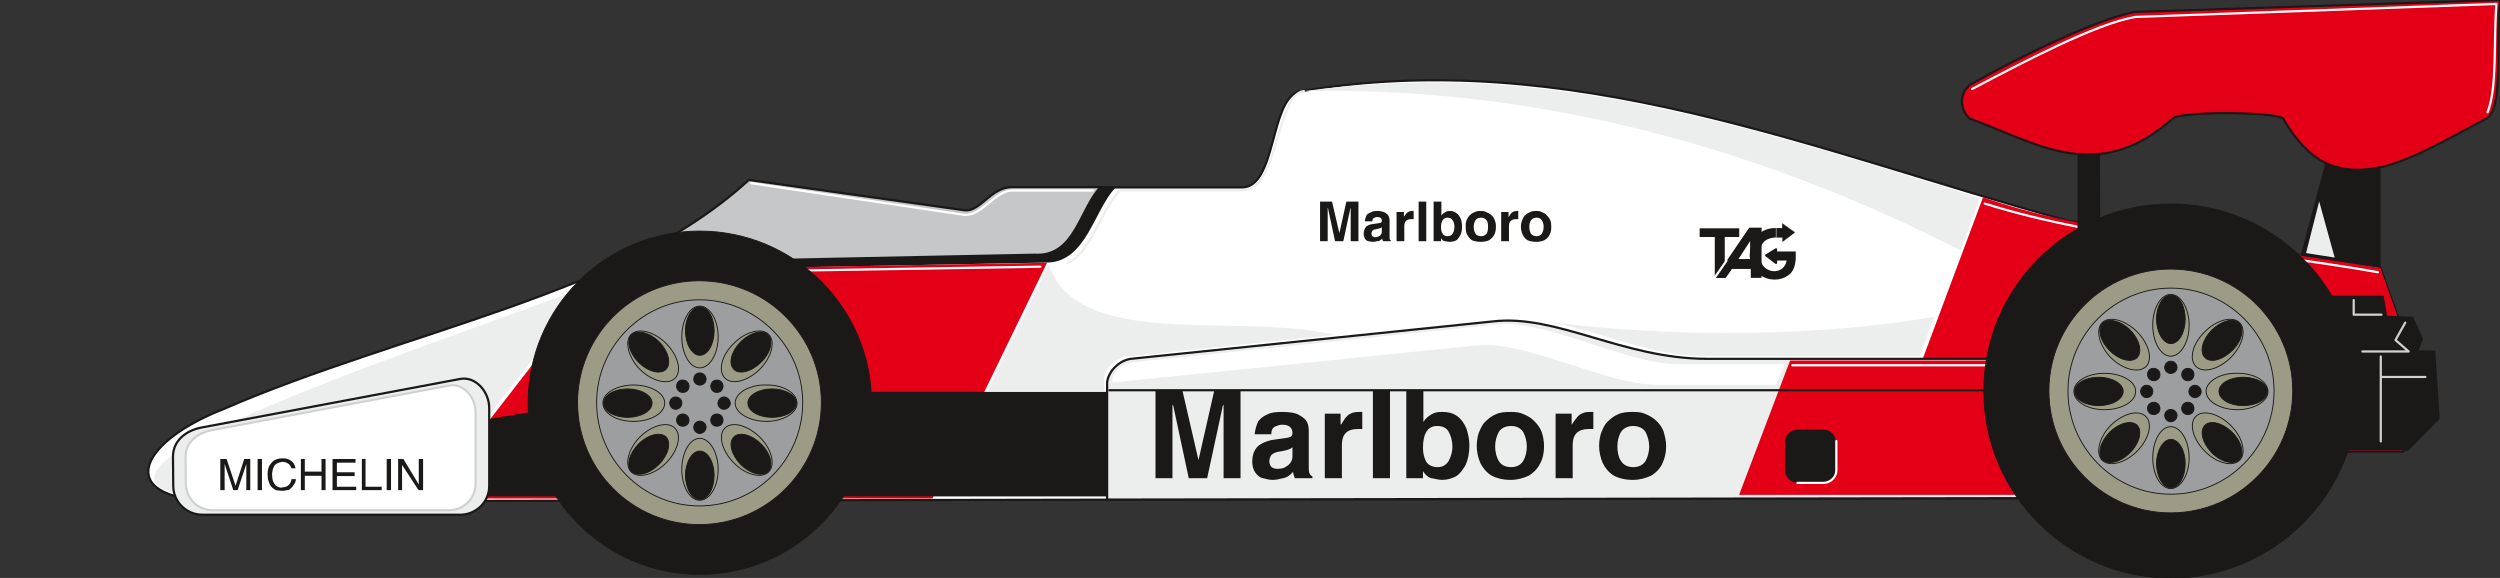 <svg xmlns="http://www.w3.org/2000/svg" xml:space="preserve" width="190.2mm" height="43.97mm" fill-rule="evenodd" stroke-linejoin="round" stroke-width="28.222" preserveAspectRatio="xMidYMid" version="1.2" viewBox="0 0 19020 4397"><rect x="0" y="0" width="19020" height="4397" fill="#333333" stroke="none"/><defs class="ClipPathGroup"><clipPath id="a" clipPathUnits="userSpaceOnUse"><path d="M0 0h19020v4397H0z"/></clipPath></defs><g class="SlideGroup"><g class="Slide" clip-path="url(#a)"><g class="Page"><g class="com.sun.star.drawing.ClosedBezierShape"><path fill="none" d="M1119 602h17401v3222H1119z" class="BoundingBox"/><path fill="#FFF" d="m1704 3814 13692-25 426-353h2459l229-275-402-1131-2385-353c-1920-527-3784-1334-5847-979-217 79-166 728-428 728H7691c-150 2-229 185-351 177l-1641-232c-878 844-2662 1159-3995 1740-672 261-858 708 0 703Z"/><path fill="none" stroke="#1B1918" stroke-linecap="round" stroke-width="17" d="m1704 3814 13692-25 426-353h2459l229-275-402-1131-2385-353c-1920-527-3784-1334-5847-979-217 79-166 728-428 728H7691c-150 2-229 185-351 177l-1641-232c-878 844-2662 1159-3995 1740-672 261-858 708 0 703Z"/></g><g class="com.sun.star.drawing.ClosedBezierShape"><path fill="none" d="M4593 1416h3894v647H4593z" class="BoundingBox"/><path fill="#1B1918" d="M8477 1425c-163 177-221 557-508 564l-3367 64 116-53 3185-61c272-8 312-347 467-514h107Z"/><path fill="none" stroke="#1B1918" stroke-linecap="round" stroke-width="17" d="M8477 1425c-163 177-221 557-508 564l-3367 64 116-53 3185-61c272-8 312-347 467-514h107Z"/></g><g class="com.sun.star.drawing.PolyPolygonShape"><path fill="none" d="M3261 1999h4706v1795H3261z" class="BoundingBox"/><path fill="#E30016" d="M4607 2057 3261 3793h3833l872-1794-3359 58Z"/></g><g class="com.sun.star.drawing.ClosedBezierShape"><path fill="none" d="M4703 1360h3680v652H4703z" class="BoundingBox"/><path fill="#C5C7C8" d="m4712 2002 3160-64c308 18 341-349 501-514h-679c-157 3-236 188-355 176l-1642-231c-257 238-615 468-985 633Z"/><path fill="none" stroke="#1B1918" stroke-linecap="round" stroke-width="17" d="m4712 2002 3160-64c308 18 341-349 501-514h-679c-157 3-236 188-355 176l-1642-231c-257 238-615 468-985 633Z"/></g><g fill="none" class="com.sun.star.drawing.OpenBezierShape"><path d="M5706 1385h2618v260H5706z" class="BoundingBox"/><path stroke="#FFF" stroke-linecap="round" stroke-width="17" d="m5715 1394 1618 240c135 15 237-185 369-185h612"/></g><g class="com.sun.star.drawing.ClosedBezierShape"><path fill="none" d="M14237 1501h4264v2278h-4264z" class="BoundingBox"/><path fill="#E30016" d="m15087 1501-850 2277h1150l442-348h2447l224-272-389-1119c-1674-292-2196-251-3024-538Z"/></g><g class="com.sun.star.drawing.ClosedBezierShape"><path fill="none" d="M9921 627h5143v1281H9921z" class="BoundingBox"/><path fill="#ECEDED" d="M9921 693c1631-218 2947 114 5142 816l-147 397c-1306-671-3029-1254-4995-1213Z"/></g><g fill="none" class="com.sun.star.drawing.OpenBezierShape"><path d="M8114 684h1816v1326H8114z" class="BoundingBox"/><path stroke="#ECEDED" stroke-linecap="round" stroke-width="17" d="M8123 2000c167-66 246-384 396-552h938c270 0 252-733 463-755"/></g><g class="com.sun.star.drawing.ClosedBezierShape"><path fill="none" d="M1172 2168h3323v1631H1172z" class="BoundingBox"/><path fill="#ECEDED" d="M3218 3798H1638C0 3688 3099 2697 4494 2169L3218 3798Z"/></g><g class="com.sun.star.drawing.ClosedBezierShape"><path fill="none" d="M2409 2981h6025v797H2409z" class="BoundingBox"/><path fill="#1B1918" d="M8424 3768H2418v-323c1066-204 2200-455 3264-455h2742v778Z"/><path fill="none" stroke="#1B1918" stroke-linecap="round" stroke-width="17" d="M8424 3768H2418v-323c1066-204 2200-455 3264-455h2742v778Z"/></g><g class="com.sun.star.drawing.ClosedBezierShape"><path fill="none" d="M1307 2871h2425v1055H1307z" class="BoundingBox"/><path fill="#ECEDED" d="m1536 3252 1965-369c119-22 221 99 221 221v593c0 122-99 219-221 219H1539c-122 0-221-100-221-219l-2-223c0-123 101-200 220-222Z"/><path fill="none" stroke="#1B1918" stroke-linecap="round" stroke-width="17" d="m1536 3252 1965-369c119-22 221 99 221 221v593c0 122-99 219-221 219H1539c-122 0-221-100-221-219l-2-223c0-123 101-200 220-222Z"/></g><g class="com.sun.star.drawing.ClosedBezierShape"><path fill="none" d="M1404 2923h2223v969H1404z" class="BoundingBox"/><path fill="#FFF" d="m1615 3272 1803-339c109-19 200 91 200 203v543c0 112-89 203-200 203H1617c-112 0-203-91-203-203l-2-204c0-112 93-183 203-203Z"/><path fill="none" stroke="#CFD0D2" stroke-linecap="round" stroke-width="16" d="m1615 3272 1803-339c109-19 200 91 200 203v543c0 112-89 203-200 203H1617c-112 0-203-91-203-203l-2-204c0-112 93-183 203-203Z"/></g><g class="com.sun.star.drawing.ClosedBezierShape"><path fill="none" d="M1676 3487h1544v248H1676z" class="BoundingBox"/><path fill="#1B1918" d="M1904 3729h-30v-199l-66 199h-33l-66-199v199h-33v-237h48l68 204 66-204h46v237Zm0 0Zm89-237v237h-33v-237h33Zm0 0Zm43 123v-9c0-20 3-38 10-56 8-18 22-33 37-46 18-10 38-17 63-17 16 0 28 0 41 5 15 5 28 12 41 25 10 13 17 28 20 46h-30c-6-16-13-28-26-36-10-7-25-13-41-13h-10c-5 3-7 3-10 3-13 3-23 8-33 15-10 8-15 18-20 31-5 15-8 30-8 49 0 15 3 30 5 43 5 13 10 23 18 33 5 8 13 13 20 15 11 5 21 8 31 8v-3c23 0 38-5 51-17 12-10 20-26 23-46h33c0 18-8 33-18 46-8 15-21 25-33 35-18 3-33 8-51 8-20 0-36-3-51-5-13-8-25-15-33-26-11-12-16-25-21-40-5-13-8-31-8-48Zm0 0Zm410-27v-96h31v237h-31v-109h-127v109h-30v-237h30v96h127Zm0 0Zm264 115v26h-180v-237h175v28h-142v73h135v29h-135v81h147Zm0 0Zm71-211v211h123v26h-151v-237h28Zm0 0Zm194 0v237h-33v-237h33Zm0 0Zm211 194v-194h33v237h-35l-125-192v192h-30v-237h40l117 194Z"/></g><g class="com.sun.star.drawing.ClosedBezierShape"><path fill="none" d="M8414 2430h8085v1381H8414z" class="BoundingBox"/><path fill="#ECEDED" d="M8423 3801v-890c7-82 88-168 180-181l2749-284c490-60 993 284 1636 284h3498l3 705h-658l-434 355-6974 11Z"/><path fill="none" stroke="#1B1918" stroke-linecap="round" stroke-width="17" d="M8423 3801v-890c7-82 88-168 180-181l2749-284c490-60 993 284 1636 284h3498l3 705h-658l-434 355-6974 11Z"/></g><g class="com.sun.star.drawing.PolyPolygonShape"><path fill="none" d="M13231 2742h3246v1024h-3246z" class="BoundingBox"/><path fill="#E30016" d="m13619 2743-388 1022h2149l428-348h668v-674h-2857Z"/></g><g class="com.sun.star.drawing.ClosedBezierShape"><path fill="none" d="M13580 3268h388v406h-388z" class="BoundingBox"/><path fill="#1B1918" d="M13675 3277h199c46 0 84 38 84 86v214c0 48-38 87-84 87h-199c-48 0-86-39-86-87v-214c0-48 38-86 86-86Z"/><path fill="none" stroke="#1B1918" stroke-linecap="round" stroke-width="17" d="M13675 3277h199c46 0 84 38 84 86v214c0 48-38 87-84 87h-199c-48 0-86-39-86-87v-214c0-48 38-86 86-86Z"/></g><g fill="none" class="com.sun.star.drawing.OpenBezierShape"><path d="M13666 3346h315v338h-315z" class="BoundingBox"/><path stroke="#FFF" stroke-linecap="round" stroke-width="17" d="M13675 3674h196c57 0 100-46 100-95v-224"/></g><g fill="none" class="com.sun.star.drawing.LineShape"><path d="M8431 2960h8042v19H8431z" class="BoundingBox"/><path stroke="#1B1918" stroke-linecap="round" stroke-width="17" d="M8440 2969h8023"/></g><g class="com.sun.star.drawing.ClosedBezierShape"><path fill="none" d="M8462 2465h5115v464H8462z" class="BoundingBox"/><path fill="#FFF" d="M13567 2779h-805c-384 0-986-335-1362-303l-2775 288c-83 15-154 63-154 137l2774-283c376-33 978 301 1362 301h899l61-140Z"/><path fill="none" stroke="#FFF" stroke-linecap="round" stroke-width="17" d="M13567 2779h-805c-384 0-986-335-1362-303l-2775 288c-83 15-154 63-154 137l2774-283c376-33 978 301 1362 301h899l61-140Z"/></g><g class="com.sun.star.drawing.ClosedBezierShape"><path fill="none" d="M7511 2012h2641v965H7511z" class="BoundingBox"/><path fill="#ECEDED" d="M7511 2976h889v-99c7-74 73-135 139-161l1612-168c-724-177-1952 127-2173-536l-467 964Z"/></g><g class="com.sun.star.drawing.ClosedBezierShape"><path fill="none" d="M11687 2410h3031v299h-3031z" class="BoundingBox"/><path fill="#ECEDED" d="M11687 2437c419 49 790 248 1210 271h1710l109-298c-824 144-1959 173-3029 27Z"/></g><g class="com.sun.star.drawing.ClosedBezierShape"><path fill="none" d="M8790 2971h3887v681H8790z" class="BoundingBox"/><path fill="#1B1918" d="M8791 3638v-666h205l122 529 120-529h200v666h-129v-557l-5 2-120 555h-140l-119-557-5 2v555h-129Zm0 0Zm736-124c0-54 15-89 41-117 28-26 63-38 104-49l120-17c28-5 41-13 41-37 0-41-28-63-77-63-26 0-43 10-61 17-16 11-23 28-23 56h-127c5-40 15-73 28-99 18-23 40-40 71-53 28-15 69-18 112-18 59 0 105 8 130 25 31 16 51 36 59 54 10 23 12 46 12 63v273c0 18 0 36 5 51 6 13 13 20 23 25v13h-134c-8-18-13-36-13-48-13 12-28 28-41 35-17 10-30 13-49 16-18 5-41 10-63 10-28 0-49-5-77-13-22-3-40-20-58-43-13-18-23-48-23-81Zm0 0Zm306-112c-8 10-28 18-46 23-20 5-44 10-62 12-23 5-35 10-51 23-7 10-17 28-17 48 0 23 10 39 17 46 16 10 28 13 46 13s36-3 49-8c18-10 33-18 46-35 13-16 18-33 18-54v-68Zm0 0Zm246 236v-491h120v84l5-3c10-18 23-33 30-46 10-12 23-28 41-35 18-10 40-13 68-13h21v130h-36c-79 0-119 40-119 120v254h-130Zm0 0Zm366 0v-666h130v666h-130Zm0 0Zm605-236c0-49-11-84-28-116-18-33-49-45-89-45-71 0-107 58-107 166 0 40 8 76 25 107 18 27 51 40 87 40 38 0 66-18 84-48 17-33 28-69 28-104Zm0 0Zm-351 236v-666h130v238c17-28 40-45 63-58 23-15 48-18 81-18 44 0 79 8 112 31 31 22 53 53 71 94 13 40 23 82 23 130 0 58-10 107-28 147-23 41-46 72-76 89-31 16-66 26-102 26-33 0-58-10-86-13-23-8-43-25-61-53v53h-127Zm0 0Zm917-241c0-38-10-79-28-111-18-27-48-45-91-45-46 0-77 18-94 45-18 32-28 73-28 111 0 40 10 81 28 111 17 28 48 46 94 46 43 0 73-18 91-46 18-30 28-71 28-111Zm0 0Zm-381-3c0-35 5-68 15-100 13-30 26-63 48-84 23-23 49-45 82-58 30-15 71-18 112-18 40 0 71 3 101 18 33 13 59 30 81 53 23 23 42 48 55 81 10 32 18 67 18 108 0 48-8 94-31 135-19 38-52 71-87 91-41 18-84 31-137 31-59 0-107-13-145-33-38-23-66-59-84-94-18-41-28-87-28-130Zm0 0Zm600 244v-491h122v84l3-3c10-18 23-33 33-46 8-12 23-28 41-35 17-10 38-13 66-13h22v130h-35c-81 0-122 40-122 120v254h-130Zm0 0Zm712-241c0-38-11-79-28-111-18-27-49-45-94-45-43 0-74 18-92 45-20 32-28 73-28 111 0 40 8 81 28 111 18 28 49 46 92 46 45 0 76-18 94-46 17-30 28-71 28-111Zm0 0Zm-381-3c0-35 5-68 15-100 13-30 25-63 48-84 23-23 48-45 81-58 31-15 72-18 112-18 41 0 71 3 102 18 30 13 58 30 81 53s41 48 53 81c8 32 18 67 18 108 0 48-10 94-30 135-18 38-51 71-87 91-40 18-84 31-137 31-58 0-109-13-145-33-38-23-66-59-83-94-18-41-28-87-28-130Z"/></g><g class="com.sun.star.drawing.ClosedBezierShape"><path fill="none" d="M10042 1534h1761v307h-1761z" class="BoundingBox"/><path fill="#1B1918" d="M10043 1835v-301h91l56 240 53-240h92v301h-59v-253l-2 2-54 251h-63l-54-253-2 2v251h-58Zm0 0Zm332-56c0-24 8-41 18-54 13-10 28-18 48-20l55-8c12-2 17-8 17-18 0-17-10-28-34-28-12 0-20 5-28 8-7 5-10 13-10 25h-58c2-17 7-33 13-45 7-11 17-18 33-23 12-9 30-11 50-11 27 0 47 6 60 13 12 8 23 18 25 26 5 10 8 20 8 28v145c2 8 7 11 10 13v5h-58c-6-7-8-15-8-20-5 5-13 13-18 15-7 5-16 5-24 5-7 3-17 5-28 5-12 0-23-2-35-5-8 0-18-7-26-18-5-10-10-22-10-38Zm0 0Zm138-51c-2 5-10 7-20 10-11 2-21 5-29 7-10 0-15 3-23 10-2 3-7 12-7 22s5 18 7 20c8 5 13 8 21 8 10 0 17-3 23-5 8-3 16-8 21-16 7-7 7-15 7-26v-30Zm0 0Zm112 107v-222h56v38-2c5-8 10-13 15-21 5-5 10-12 18-15 8-6 18-8 31-8h10v62h-16c-38 0-55 17-55 53v115h-59Zm0 0Zm168 0v-301h58v301h-58Zm0 0Zm272-107c0-23-3-39-13-51-8-15-20-21-41-21-30 0-48 26-48 74 0 18 5 37 13 49 7 13 23 18 38 18 18 0 30-8 38-20 10-16 13-32 13-49Zm0 0Zm-158 107v-301h59v107c7-13 17-20 27-25 11-9 23-11 39-11 20 0 35 6 48 16 15 10 25 25 33 43 7 18 10 36 10 58 0 26-3 50-13 67-10 18-20 34-33 41-15 5-30 10-45 10-16 0-28-5-41-5-10-2-20-10-28-23v23h-56Zm0 0Zm414-110c0-18-2-36-10-48-10-13-23-21-43-21-21 0-36 8-43 21-8 12-13 30-13 48 0 20 5 38 13 52 7 12 22 20 43 20 20 0 33-8 43-20 8-14 10-32 10-52Zm0 0Zm-170 0c0-18 0-30 5-46 5-12 13-28 23-38s20-20 35-25c16-9 33-11 51-11s33 2 46 11c15 5 28 12 38 23 10 10 19 23 24 38 5 12 8 28 8 48s-3 42-13 62c-9 18-24 30-39 41-18 7-38 12-64 12-25 0-48-5-66-12-18-11-28-28-38-44-8-17-10-39-10-59Zm0 0Zm270 110v-222h56v38l3-2c2-8 10-13 12-21 5-5 10-12 18-15 10-6 20-8 31-8h10v62h-16c-35 0-55 17-55 53v115h-59Zm0 0Zm323-110c0-18-5-36-13-48-8-13-20-21-41-21-20 0-35 8-43 21-7 12-12 30-12 48 0 20 5 38 12 52 8 12 23 20 43 20 21 0 33-8 41-20 8-14 13-32 13-52Zm0 0Zm-173 0c0-18 3-30 8-46 5-12 12-28 20-38 10-10 23-20 38-25 13-9 33-11 51-11s33 2 46 11c15 5 25 12 35 23 10 10 20 23 26 38 5 12 7 28 7 48s-2 42-13 62c-10 18-22 30-40 41-18 7-38 12-61 12-28 0-48-5-66-12-18-11-31-28-38-44-8-17-13-39-13-59Z"/></g><g class="com.sun.star.drawing.ClosedBezierShape"><path fill="none" d="M13311 1735h353v394h-353z" class="BoundingBox"/><path fill="#1B1918" d="M13312 1934c5-111 78-201 199-199v71c-51 5-123 17-123 133 0 148 184 166 205 43h-85v-69h154c2 59 0 123-38 166-113 107-319 26-312-145Z"/></g><g class="com.sun.star.drawing.PolyPolygonShape"><path fill="none" d="M13048 1732h355v384h-355z" class="BoundingBox"/><path fill="#1B1918" d="m13048 2114 260-382h94v382h-82v-68h-143l-48 68h-81Zm0 0Zm267-280-89 137h89v-137Z"/></g><g class="com.sun.star.drawing.PolyPolygonShape"><path fill="none" d="M12931 1737h302v378h-302z" class="BoundingBox"/><path fill="#1B1918" d="M13046 2114v-311h-115v-66h301v66h-110v311h-76Z"/></g><g class="com.sun.star.drawing.PolyPolygonShape"><path fill="none" d="M13514 1698h144v144h-144z" class="BoundingBox"/><path fill="#1B1918" d="M13515 1735h44v-36l97 69-95 72v-33h-46v-72Z"/><path fill="none" stroke="#1B1918" stroke-linecap="round" stroke-width="1" d="M13515 1735h44v-36l97 69-95 72v-33h-46v-72Z"/></g><g class="com.sun.star.drawing.PolyPolygonShape"><path fill="none" d="M13428 1888h94v122h-94z" class="BoundingBox"/><path fill="#1B1918" d="M13512 1897v103l-75-57 75-46Z"/><path fill="none" stroke="#1B1918" stroke-linecap="round" stroke-width="17" d="M13512 1897v103l-75-57 75-46Z"/></g><g fill="none" class="com.sun.star.drawing.LineShape"><path d="M13031 1975h114v155h-114z" class="BoundingBox"/><path stroke="#FFF" stroke-linecap="round" stroke-width="17" d="m13040 2120 95-136"/></g><g class="com.sun.star.drawing.OpenBezierShape"><path fill="none" d="M13311 1763h92v342h-92z" class="BoundingBox"/></g><g fill="none" class="com.sun.star.drawing.LineShape"><path d="M4611 2020h3314v71H4611z" class="BoundingBox"/><path stroke="#FFF" stroke-linecap="round" stroke-width="17" d="m4620 2081 3295-52"/></g><g fill="none" class="com.sun.star.drawing.LineShape"><path d="M13626 2770h2828v19h-2828z" class="BoundingBox"/><path stroke="#FFF" stroke-linecap="round" stroke-width="17" d="M13635 2779h2809"/></g><g fill="none" class="com.sun.star.drawing.OpenBezierShape"><path d="M15091 1540h3010v541h-3010z" class="BoundingBox"/><path stroke="#FFF" stroke-linecap="round" stroke-width="17" d="M15100 1549c920 288 1994 346 2991 522"/></g><g class="com.sun.star.drawing.ClosedBezierShape"><path fill="none" d="M4014 1754h2621v2621H4014z" class="BoundingBox"/><path fill="#1B1918" d="M5323 1758c720 0 1307 586 1307 1305 0 720-587 1307-1307 1307-719 0-1305-587-1305-1307 0-719 586-1305 1305-1305Z"/><path fill="none" stroke="#1B1918" stroke-linecap="round" stroke-width="7" d="M5323 1758c720 0 1307 586 1307 1305 0 720-587 1307-1307 1307-719 0-1305-587-1305-1307 0-719 586-1305 1305-1305Z"/></g><g class="com.sun.star.drawing.ClosedBezierShape"><path fill="none" d="M4390 2132h1864v1864H4390z" class="BoundingBox"/><path fill="#9C9B85" d="M5321 2136c511 0 928 416 928 927s-417 928-928 928-927-417-927-928 416-927 927-927Z"/><path fill="none" stroke="#1B1918" stroke-linecap="round" stroke-width="7" d="M5321 2136c511 0 928 416 928 927s-417 928-928 928-927-417-927-928 416-927 927-927Z"/></g><g class="com.sun.star.drawing.ClosedBezierShape"><path fill="none" d="M4535 2277h1577v1577H4535z" class="BoundingBox"/><path fill="#9C9E9F" d="M5321 2281c433 0 786 353 786 782 0 433-353 786-786 786-429 0-782-353-782-786 0-429 353-782 782-782Z"/><path fill="none" stroke="#1B1918" stroke-linecap="round" stroke-width="7" d="M5321 2281c433 0 786 353 786 782 0 433-353 786-786 786-429 0-782-353-782-786 0-429 353-782 782-782Z"/></g><g class="com.sun.star.drawing.ClosedBezierShape"><path fill="none" d="M4583 2325h1486v1486H4583z" class="BoundingBox"/><path fill="#9C9B85" d="M4587 3066c0-76 106-137 233-137 130 0 237 61 237 137 0 79-107 140-237 140-129 0-233-61-233-140Zm0 0Zm215 524c-53-53-22-176 66-265 93-91 212-122 266-68 55 53 25 172-66 265-92 91-212 122-266 68Zm0 0Zm522 216c-76 0-137-106-137-233 0-130 61-238 137-238s140 108 140 238c0 127-64 233-140 233Zm0 0Zm524-216c-53 54-176 23-265-68-91-93-122-212-68-265 53-54 172-23 265 68 91 89 122 212 68 265Zm0 0Zm216-521c0 73-106 137-233 137-130 0-238-64-238-140 0-74 105-140 235-137 130-3 236 61 236 140Zm0 0Zm-216-525c54 54 23 174-68 266-93 91-212 121-265 66-54-54-26-173 68-263 89-91 212-122 265-69Zm0 0Zm-524-215c76 0 140 106 140 233 0 130-64 237-140 237s-137-107-137-237c0-127 61-233 137-233Zm0 0Zm-522 215c54-53 174-22 266 69 91 92 121 209 68 265-56 53-175 23-268-68-88-92-119-212-66-266Z"/><path fill="none" stroke="#1B1918" stroke-linecap="round" stroke-width="7" d="M4587 3066c0-76 106-137 233-137 130 0 237 61 237 137 0 79-107 140-237 140-129 0-233-61-233-140Zm215 524c-53-53-22-176 66-265 93-91 212-122 266-68 55 53 25 172-66 265-92 91-212 122-266 68Zm522 216c-76 0-137-106-137-233 0-130 61-238 137-238s140 108 140 238c0 127-64 233-140 233Zm524-216c-53 54-176 23-265-68-91-93-122-212-68-265 53-54 172-23 265 68 91 89 122 212 68 265Zm216-521c0 73-106 137-233 137-130 0-238-64-238-140 0-74 105-140 235-137 130-3 236 61 236 140Zm-216-525c54 54 23 174-68 266-93 91-212 121-265 66-54-54-26-173 68-263 89-91 212-122 265-69Zm-524-215c76 0 140 106 140 233 0 130-64 237-140 237s-137-107-137-237c0-127 61-233 137-233Zm-522 215c54-53 174-22 266 69 91 92 121 209 68 265-56 53-175 23-268-68-88-92-119-212-66-266Z"/></g><g class="com.sun.star.drawing.ClosedBezierShape"><path fill="none" d="M4588 2330h1476v1476H4588z" class="BoundingBox"/><path fill="#1B1918" d="M4592 3066c0-58 81-107 182-107 102 0 187 49 187 107 0 61-85 109-187 109-101 0-184-48-182-109Zm0 0Zm213 522c-43-43-18-137 53-210 71-71 166-96 210-53 40 43 17 136-54 207-72 74-166 96-209 56Zm0 0Zm519 213c-58 0-109-84-109-185 0-99 51-184 109-184 61 0 109 85 109 184 0 101-48 185-109 185Zm0 0Zm519-213c-40 40-134 18-207-54-71-73-96-166-53-209 41-43 136-18 207 53 74 73 96 167 53 210Zm0 0Zm216-522c0 61-84 109-185 109-102 0-184-48-184-109 0-58 82-107 184-107 101 0 185 49 185 107Zm0 0Zm-216-519c43 43 21 137-53 209-71 71-166 97-207 53-43-43-20-135 53-209 73-71 167-96 207-53Zm0 0Zm-519-213c61 0 109 81 109 182 0 102-48 187-109 187-58 0-109-85-109-187 0-101 51-182 109-182Zm0 0Zm-519 213c43-41 137-18 209 53 71 71 94 166 54 209-44 44-139 18-210-53-71-72-96-166-53-209Z"/><path fill="none" stroke="#1B1918" stroke-linecap="round" stroke-width="7" d="M4592 3066c0-58 81-107 182-107 102 0 187 49 187 107 0 61-85 109-187 109-101 0-184-48-182-109Zm213 522c-43-43-18-137 53-210 71-71 166-96 210-53 40 43 17 136-54 207-72 74-166 96-209 56Zm519 213c-58 0-109-84-109-185 0-99 51-184 109-184 61 0 109 85 109 184 0 101-48 185-109 185Zm519-213c-40 40-134 18-207-54-71-73-96-166-53-209 41-43 136-18 207 53 74 73 96 167 53 210Zm216-522c0 61-84 109-185 109-102 0-184-48-184-109 0-58 82-107 184-107 101 0 185 49 185 107Zm-216-519c43 43 21 137-53 209-71 71-166 97-207 53-43-43-20-135 53-209 73-71 167-96 207-53Zm-519-213c61 0 109 81 109 182 0 102-48 187-109 187-58 0-109-85-109-187 0-101 51-182 109-182Zm-519 213c43-41 137-18 209 53 71 71 94 166 54 209-44 44-139 18-210-53-71-72-96-166-53-209Z"/></g><g class="com.sun.star.drawing.ClosedBezierShape"><path fill="none" d="M5091 2833h470v470h-470z" class="BoundingBox"/><path fill="#1B1918" d="M5095 3066c0-23 20-46 45-46 28 0 48 23 48 46 0 25-20 48-48 48-25 0-45-23-45-48Zm0 0Zm66 164c-18-18-18-50 0-67 20-18 48-18 67 0 17 17 20 49 0 67-19 17-50 17-67 0Zm0 0Zm163 68c-25 0-46-23-46-48s21-46 46-46 48 21 48 46-23 48-48 48Zm0 0Zm164-68c-18 17-50 17-67 0-18-18-18-50 0-67 17-18 49-18 67 0 17 17 17 49 0 67Zm0 0Zm68-161c0 22-23 45-48 45s-46-23-46-45c0-26 21-49 46-49s48 23 48 49Zm0 0Zm-68-164c17 18 17 46 0 67-18 18-50 18-67 0-18-18-18-49 0-67 17-18 49-18 67 0Zm0 0Zm-164-68c25 0 48 20 48 48 0 25-23 45-48 45s-46-20-46-45c0-28 21-48 46-48Zm0 0Zm-163 66c17-16 48-16 67 2 20 18 17 49 2 67-21 18-49 18-69 0-18-21-18-49 0-69Z"/><path fill="none" stroke="#1B1918" stroke-linecap="round" stroke-width="7" d="M5095 3066c0-23 20-46 45-46 28 0 48 23 48 46 0 25-20 48-48 48-25 0-45-23-45-48Zm66 164c-18-18-18-50 0-67 20-18 48-18 67 0 17 17 20 49 0 67-19 17-50 17-67 0Zm163 68c-25 0-46-23-46-48s21-46 46-46 48 21 48 46-23 48-48 48Zm164-68c-18 17-50 17-67 0-18-18-18-50 0-67 17-18 49-18 67 0 17 17 17 49 0 67Zm68-161c0 22-23 45-48 45s-46-23-46-45c0-26 21-49 46-49s48 23 48 49Zm-68-164c17 18 17 46 0 67-18 18-50 18-67 0-18-18-18-49 0-67 17-18 49-18 67 0Zm-164-68c25 0 48 20 48 48 0 25-23 45-48 45s-46-20-46-45c0-28 21-48 46-48Zm-163 66c17-16 48-16 67 2 20 18 17 49 2 67-21 18-49 18-69 0-18-21-18-49 0-69Z"/></g><g class="com.sun.star.drawing.ClosedBezierShape"><path fill="none" d="M14917-9h4114v1315h-4114z" class="BoundingBox"/><path fill="#E30016" d="M14984 902c510 184 970 512 1546 0 51-56 776-53 840 0 393 682 904 342 1546 0 135-71 69-603 105-902l-2783 91c-284 56-876 341-1252 555-90 78-68 193-2 256Z"/><path fill="none" stroke="#1B1918" stroke-linecap="round" stroke-width="17" d="M14984 902c510 184 970 512 1546 0 51-56 776-53 840 0 393 682 904 342 1546 0 135-71 69-603 105-902l-2783 91c-284 56-876 341-1252 555-90 78-68 193-2 256Z"/></g><g fill="none" class="com.sun.star.drawing.OpenBezierShape"><path d="M14995 21h4008v843h-4008z" class="BoundingBox"/><path stroke="#FFF" stroke-linecap="round" stroke-width="17" d="M15004 677c383-202 949-500 1243-548l2746-99c-23 275 8 639-68 824"/></g><g class="com.sun.star.drawing.ClosedBezierShape"><path fill="none" d="M15805 1162h175v589h-175z" class="BoundingBox"/><path fill="#1B1918" d="M15814 1171v570l156-66-2-504c-54 5-103 5-154 0Z"/><path fill="none" stroke="#1B1918" stroke-linecap="round" stroke-width="17" d="M15814 1171v570l156-66-2-504c-54 5-103 5-154 0Z"/></g><g class="com.sun.star.drawing.ClosedBezierShape"><path fill="none" d="M17504 1238h609v800h-609z" class="BoundingBox"/><path fill="#1B1918" d="m17698 1247-185 692 590 89v-754c-158 31-267 23-405-27Z"/><path fill="none" stroke="#1B1918" stroke-linecap="round" stroke-width="17" d="m17698 1247-185 692 590 89v-754c-158 31-267 23-405-27Z"/></g><g class="com.sun.star.drawing.PolyPolygonShape"><path fill="none" d="M17525 1490h259v490h-259z" class="BoundingBox"/><path fill="#ECEDED" d="m17534 1932 110-433 130 471-240-38Z"/><path fill="none" stroke="#1B1918" stroke-linecap="round" stroke-width="17" d="m17534 1932 110-433 130 471-240-38Z"/></g><g class="com.sun.star.drawing.PolyPolygonShape"><path fill="none" d="M17728 2249h835v1181h-835z" class="BoundingBox"/><path fill="#1B1918" d="M17737 2258h391l26 152 198 8 74 158-38 99h132l33 507-234 238h-463l-119-1162Z"/><path fill="none" stroke="#1B1918" stroke-linecap="round" stroke-width="17" d="M17737 2258h391l26 152 198 8 74 158-38 99h132l33 507-234 238h-463l-119-1162Z"/></g><g class="com.sun.star.drawing.ClosedBezierShape"><path fill="none" d="M15089 1548h2855v2855h-2855z" class="BoundingBox"/><path fill="#1B1918" d="M16516 1552c783 0 1423 637 1423 1423 0 783-640 1423-1423 1423-786 0-1423-640-1423-1423 0-786 637-1423 1423-1423Z"/><path fill="none" stroke="#1B1918" stroke-linecap="round" stroke-width="7" d="M16516 1552c783 0 1423 637 1423 1423 0 783-640 1423-1423 1423-786 0-1423-640-1423-1423 0-786 637-1423 1423-1423Z"/></g><g class="com.sun.star.drawing.ClosedBezierShape"><path fill="none" d="M15584 2043h1864v1864h-1864z" class="BoundingBox"/><path fill="#9C9B85" d="M16515 2047c511 0 928 416 928 927s-417 928-928 928-927-417-927-928 416-927 927-927Z"/><path fill="none" stroke="#1B1918" stroke-linecap="round" stroke-width="7" d="M16515 2047c511 0 928 416 928 927s-417 928-928 928-927-417-927-928 416-927 927-927Z"/></g><g class="com.sun.star.drawing.ClosedBezierShape"><path fill="none" d="M15729 2188h1577v1577h-1577z" class="BoundingBox"/><path fill="#9C9E9F" d="M16515 2192c433 0 786 353 786 782 0 433-353 786-786 786-429 0-782-353-782-786 0-429 353-782 782-782Z"/><path fill="none" stroke="#1B1918" stroke-linecap="round" stroke-width="7" d="M16515 2192c433 0 786 353 786 782 0 433-353 786-786 786-429 0-782-353-782-786 0-429 353-782 782-782Z"/></g><g class="com.sun.star.drawing.ClosedBezierShape"><path fill="none" d="M15774 2236h1486v1486h-1486z" class="BoundingBox"/><path fill="#9C9B85" d="M15778 2977c0-76 106-137 233-137 130 0 237 61 237 137 0 79-107 140-237 140-129 0-233-61-233-140Zm0 0Zm215 524c-53-53-22-176 66-265 93-91 212-122 266-68 55 53 25 172-66 265-92 91-212 122-266 68Zm0 0Zm522 216c-76 0-137-106-137-233 0-130 61-238 137-238s140 108 140 238c0 127-64 233-140 233Zm0 0Zm524-216c-53 54-176 23-265-68-91-93-122-212-68-265 53-54 172-23 265 68 91 89 122 212 68 265Zm0 0Zm216-521c0 73-106 137-233 137-130 0-238-64-238-140 0-74 105-140 235-137 130-3 236 61 236 140Zm0 0Zm-216-525c54 54 23 174-68 266-93 91-212 121-265 66-54-54-26-173 68-263 89-91 212-122 265-69Zm0 0Zm-524-215c76 0 140 106 140 233 0 130-64 237-140 237s-137-107-137-237c0-127 61-233 137-233Zm0 0Zm-522 215c54-53 174-22 266 69 91 92 121 209 68 265-56 53-175 23-268-68-88-92-119-212-66-266Z"/><path fill="none" stroke="#1B1918" stroke-linecap="round" stroke-width="7" d="M15778 2977c0-76 106-137 233-137 130 0 237 61 237 137 0 79-107 140-237 140-129 0-233-61-233-140Zm215 524c-53-53-22-176 66-265 93-91 212-122 266-68 55 53 25 172-66 265-92 91-212 122-266 68Zm522 216c-76 0-137-106-137-233 0-130 61-238 137-238s140 108 140 238c0 127-64 233-140 233Zm524-216c-53 54-176 23-265-68-91-93-122-212-68-265 53-54 172-23 265 68 91 89 122 212 68 265Zm216-521c0 73-106 137-233 137-130 0-238-64-238-140 0-74 105-140 235-137 130-3 236 61 236 140Zm-216-525c54 54 23 174-68 266-93 91-212 121-265 66-54-54-26-173 68-263 89-91 212-122 265-69Zm-524-215c76 0 140 106 140 233 0 130-64 237-140 237s-137-107-137-237c0-127 61-233 137-233Zm-522 215c54-53 174-22 266 69 91 92 121 209 68 265-56 53-175 23-268-68-88-92-119-212-66-266Z"/></g><g class="com.sun.star.drawing.ClosedBezierShape"><path fill="none" d="M15780 2241h1476v1476h-1476z" class="BoundingBox"/><path fill="#1B1918" d="M15784 2977c0-58 81-107 182-107 102 0 187 49 187 107 0 61-85 109-187 109-101 0-184-48-182-109Zm0 0Zm213 522c-43-43-18-137 53-210 71-71 166-96 210-53 40 43 17 136-54 207-72 74-166 96-209 56Zm0 0Zm519 213c-58 0-109-84-109-185 0-99 51-184 109-184 61 0 109 85 109 184 0 101-48 185-109 185Zm0 0Zm519-213c-40 40-134 18-207-54-71-73-96-166-53-209 41-43 136-18 207 53 74 73 96 167 53 210Zm0 0Zm216-522c0 61-84 109-185 109-102 0-184-48-184-109 0-58 82-107 184-107 101 0 185 49 185 107Zm0 0Zm-216-519c43 43 21 137-53 209-71 71-166 97-207 53-43-43-20-135 53-209 73-71 167-96 207-53Zm0 0Zm-519-213c61 0 109 81 109 182 0 102-48 187-109 187-58 0-109-85-109-187 0-101 51-182 109-182Zm0 0Zm-519 213c43-41 137-18 209 53 71 71 94 166 54 209-44 44-139 18-210-53-71-72-96-166-53-209Z"/><path fill="none" stroke="#1B1918" stroke-linecap="round" stroke-width="7" d="M15784 2977c0-58 81-107 182-107 102 0 187 49 187 107 0 61-85 109-187 109-101 0-184-48-182-109Zm213 522c-43-43-18-137 53-210 71-71 166-96 210-53 40 43 17 136-54 207-72 74-166 96-209 56Zm519 213c-58 0-109-84-109-185 0-99 51-184 109-184 61 0 109 85 109 184 0 101-48 185-109 185Zm519-213c-40 40-134 18-207-54-71-73-96-166-53-209 41-43 136-18 207 53 74 73 96 167 53 210Zm216-522c0 61-84 109-185 109-102 0-184-48-184-109 0-58 82-107 184-107 101 0 185 49 185 107Zm-216-519c43 43 21 137-53 209-71 71-166 97-207 53-43-43-20-135 53-209 73-71 167-96 207-53Zm-519-213c61 0 109 81 109 182 0 102-48 187-109 187-58 0-109-85-109-187 0-101 51-182 109-182Zm-519 213c43-41 137-18 209 53 71 71 94 166 54 209-44 44-139 18-210-53-71-72-96-166-53-209Z"/></g><g class="com.sun.star.drawing.ClosedBezierShape"><path fill="none" d="M16282 2744h470v470h-470z" class="BoundingBox"/><path fill="#1B1918" d="M16286 2977c0-23 20-46 45-46 28 0 48 23 48 46 0 26-20 48-48 48-25 0-45-22-45-48Zm0 0Zm66 164c-18-18-18-50 0-67 20-18 48-18 67 0 17 17 20 49 0 67-19 17-50 17-67 0Zm0 0Zm163 68c-25 0-46-23-46-48s21-46 46-46c26 0 48 21 48 46s-22 48-48 48Zm0 0Zm164-68c-18 17-50 17-67 0-18-18-18-50 0-67 17-18 49-18 67 0 17 17 17 49 0 67Zm0 0Zm68-161c0 23-23 45-48 45s-46-22-46-45c0-26 21-49 46-49s48 23 48 49Zm0 0Zm-68-164c17 18 17 46 0 67-18 18-50 18-67 0-18-18-18-49 0-67 17-18 49-18 67 0Zm0 0Zm-164-68c26 0 48 20 48 48 0 25-22 45-48 45-25 0-46-20-46-45 0-28 21-48 46-48Zm0 0Zm-163 66c17-16 48-16 67 2 20 18 17 49 2 67-21 18-49 18-69 0-18-21-18-49 0-69Z"/><path fill="none" stroke="#1B1918" stroke-linecap="round" stroke-width="7" d="M16286 2977c0-23 20-46 45-46 28 0 48 23 48 46 0 26-20 48-48 48-25 0-45-22-45-48Zm66 164c-18-18-18-50 0-67 20-18 48-18 67 0 17 17 20 49 0 67-19 17-50 17-67 0Zm163 68c-25 0-46-23-46-48s21-46 46-46c26 0 48 21 48 46s-22 48-48 48Zm164-68c-18 17-50 17-67 0-18-18-18-50 0-67 17-18 49-18 67 0 17 17 17 49 0 67Zm68-161c0 23-23 45-48 45s-46-22-46-45c0-26 21-49 46-49s48 23 48 49Zm-68-164c17 18 17 46 0 67-18 18-50 18-67 0-18-18-18-49 0-67 17-18 49-18 67 0Zm-164-68c26 0 48 20 48 48 0 25-22 45-48 45-25 0-46-20-46-45 0-28 21-48 46-48Zm-163 66c17-16 48-16 67 2 20 18 17 49 2 67-21 18-49 18-69 0-18-21-18-49 0-69Z"/></g><g fill="none" class="com.sun.star.drawing.PolyLineShape"><path d="M17898 2274h564v1094h-564z" class="BoundingBox"/><path stroke="#CFD0D2" stroke-linecap="round" stroke-width="17" d="M17907 2283v111h211m-145 280h352l-100-87 74-132m-186 257v646m0-490h339"/></g></g></g></g></svg>
